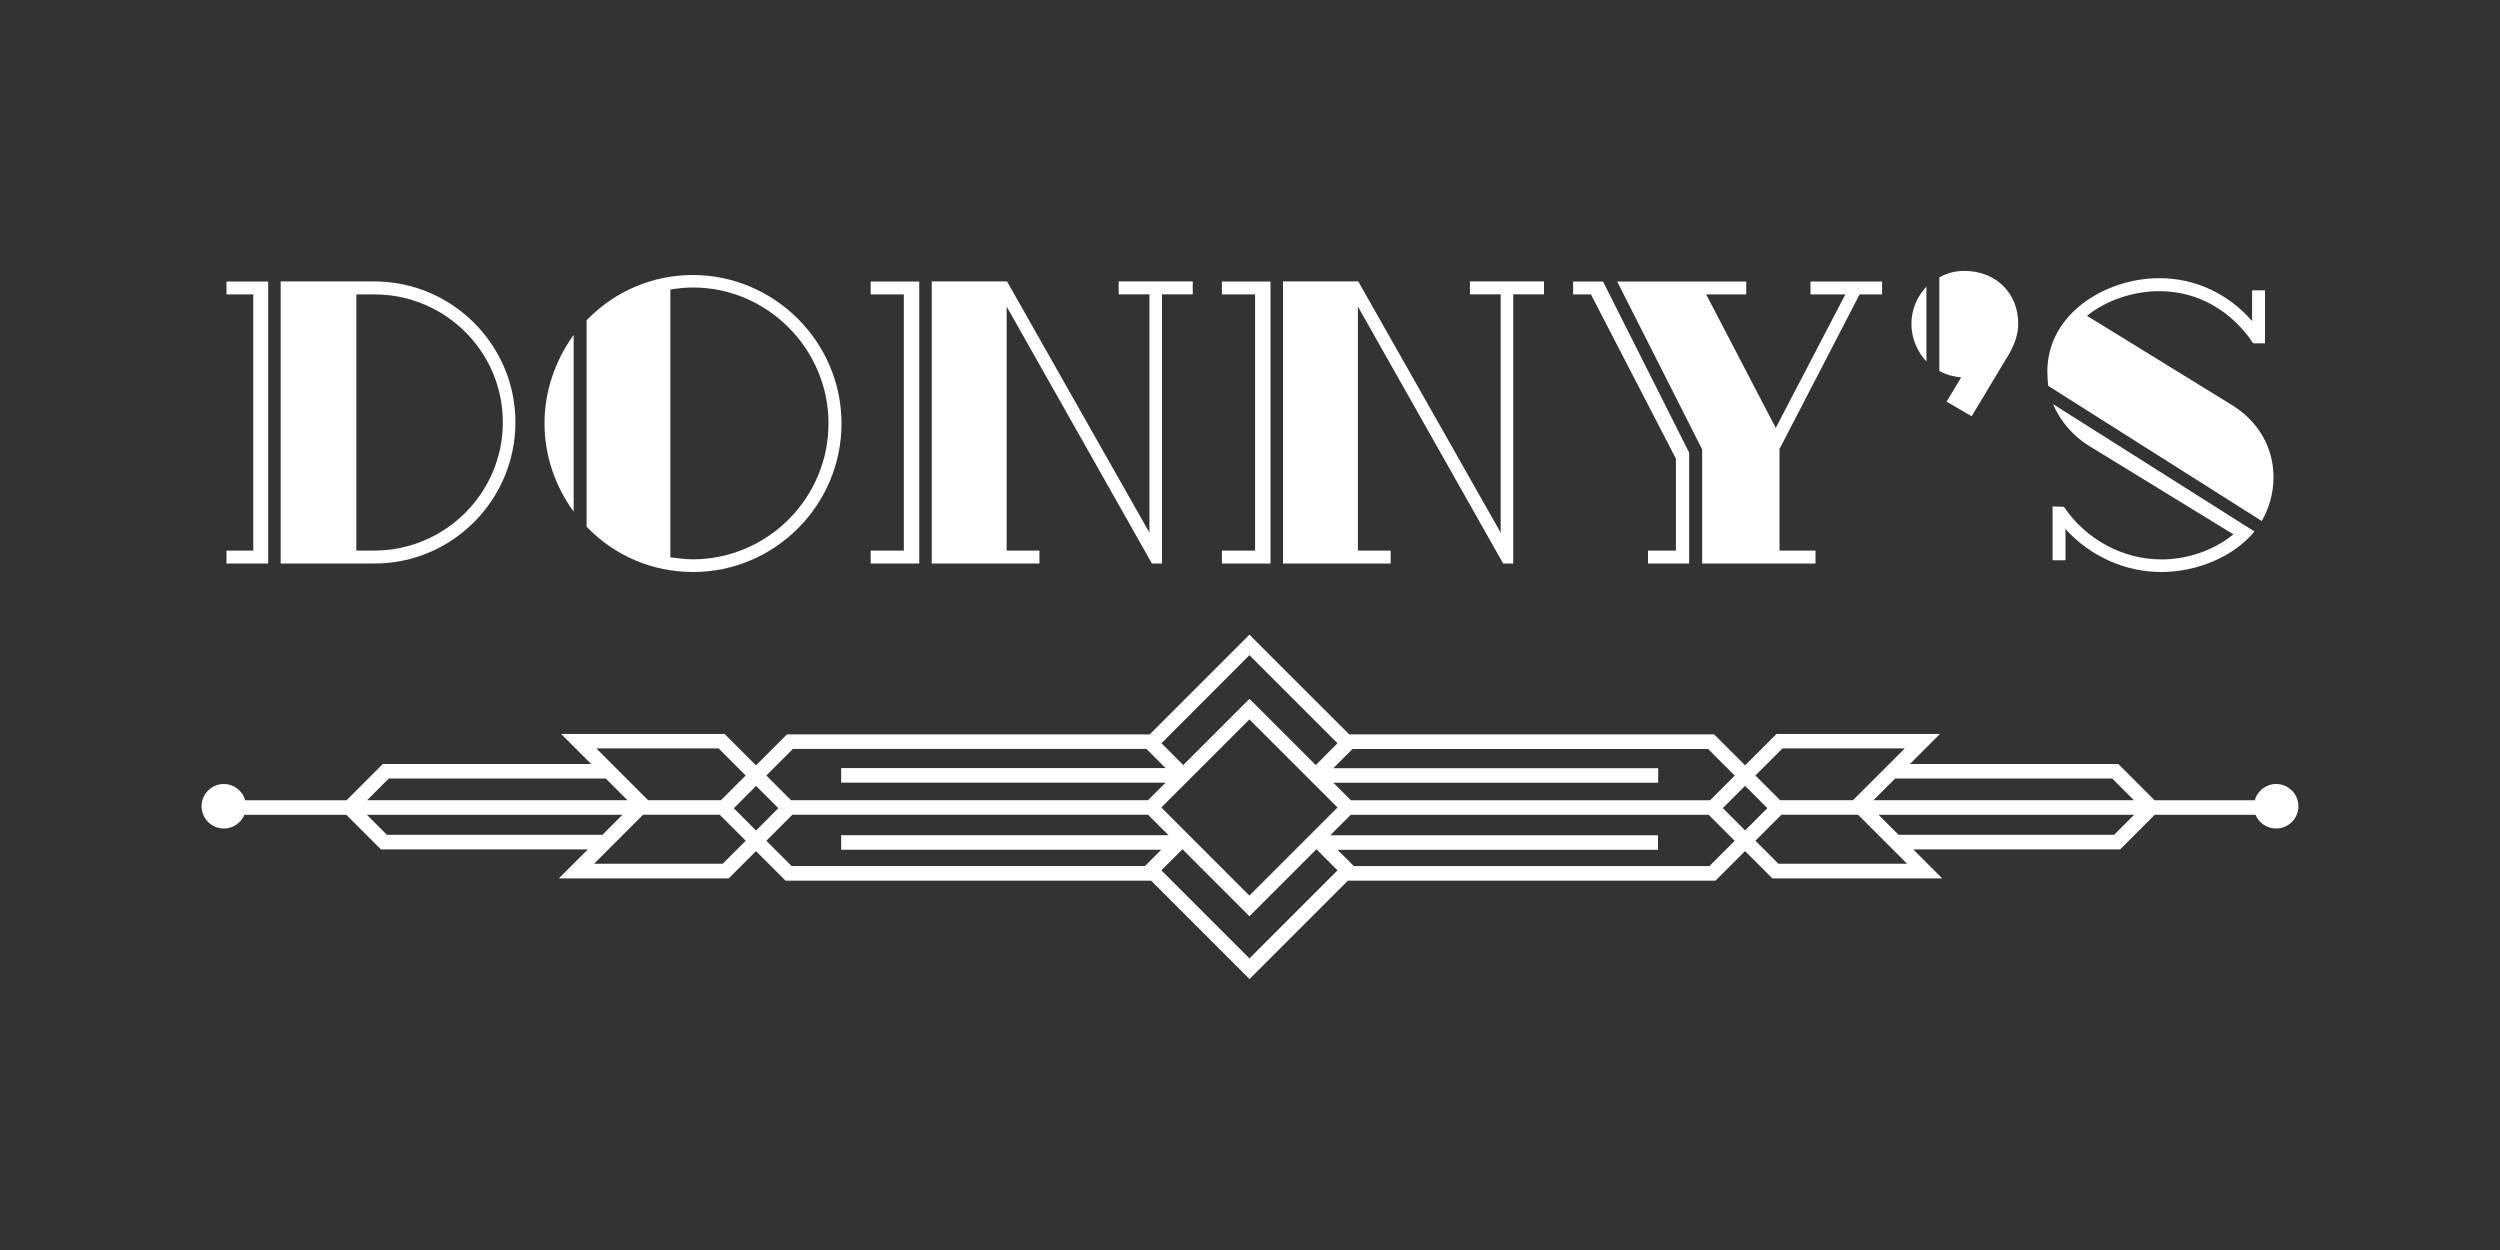 <svg xmlns="http://www.w3.org/2000/svg" xmlns:xlink="http://www.w3.org/1999/xlink" id="Livello_1" x="0px" y="0px" viewBox="0 0 300 150" style="enable-background:new 0 0 300 150;" xml:space="preserve"><rect x="0" y="0" width="300" height="150" fill="#333333" stroke="none"/><style type="text/css">	.st0{fill:#FFFFFF;}</style><g>	<path class="st0" d="M273.14,94.08c-1.22,0-2.25,0.82-2.57,1.95h-12.02l-4.35-4.35h-25.01l3.61-3.61h-19.62l-3.77,3.77l-3.71-3.71  h-43.79l-11.98-11.97l-11.97,11.97H94.43l-3.71,3.71l-3.77-3.77H67.33l3.61,3.61H45.94l-4.35,4.35H29.43  c-0.32-1.12-1.35-1.95-2.57-1.95c-1.48,0-2.67,1.2-2.67,2.67c0,1.48,1.2,2.67,2.67,2.67c1.11,0,2.06-0.68,2.47-1.64h12.23  l4.15,4.15h24.83l-3.48,3.48h20.38l3.28-3.28l3.55,3.55h43.86l11.81,11.81l11.81-11.81h44.11l3.55-3.55l3.28,3.28h20.38l-3.48-3.48  h24.83l4.15-4.15h12.1c0.4,0.97,1.35,1.64,2.47,1.64c1.48,0,2.67-1.2,2.67-2.67C275.81,95.27,274.61,94.08,273.14,94.08z   M253.46,93.42l2.6,2.6h-31.24l2.6-2.6H253.46z M213.9,89.81h14.67l-6.21,6.21h-8.75l-2.96-2.96L213.9,89.81z M212.08,96.98  l-2.67,2.67l-2.67-2.68l2.67-2.67L212.08,96.98z M208.17,93.07l-2.96,2.96h-43.1l-2.1-2.1h38.97v-1.75H160l2.3-2.3h42.67  L208.17,93.07z M149.93,107.47L139.36,96.9l10.57-10.57L160.5,96.9L149.93,107.47z M149.93,78.62l10.57,10.57l-2.61,2.62  l-7.95-7.95l-7.95,7.95l-2.61-2.62L149.93,78.62z M95.15,89.87h42.42l2.3,2.3h-38.93v1.75h38.93l-2.1,2.1H94.92l-2.96-2.96  L95.15,89.87z M93.4,96.98l-2.67,2.68l-2.67-2.67l2.67-2.68L93.4,96.98z M86.23,89.81l3.25,3.25l-2.96,2.96h-8.75l-6.21-6.21H86.23  z M46.66,93.42h26.03l2.6,2.6H44.06L46.66,93.42z M46.43,100.18l-2.4-2.4h30.66l-2.4,2.4H46.43z M86.72,103.65H71.29l5.88-5.88h9.2  l3.12,3.12L86.72,103.65z M91.96,100.89l3.12-3.12h42.69l2.45,2.45h-39.28v1.75h38.41l-1.95,1.95H94.99L91.96,100.89z   M149.93,115.01l-10.57-10.57l2.53-2.53l8.04,8.04l8.04-8.04l2.53,2.53L149.93,115.01z M205.13,103.93h-42.67l-1.95-1.95h38.45  v-1.75h-39.32l2.45-2.45h42.95l3.12,3.12L205.13,103.93z M213.41,103.65l-2.76-2.76l3.12-3.12h9.2l5.88,5.88H213.41z   M253.69,100.18h-25.86l-2.4-2.4h30.66L253.69,100.18z"></path>	<g>		<path class="st0" d="M27.18,67.62v-1.55h3.21V35.33h-3.21v-1.55h5v33.84H27.18z M44.95,67.62H33.68V33.77H44.9   c9.32,0,16.95,7.57,16.95,16.9S54.27,67.62,44.95,67.62z M44.95,35.33h-2.19v30.74h2.14c8.5,0,15.44-6.9,15.44-15.39   C60.34,42.13,53.35,35.33,44.95,35.33z"></path>		<path class="st0" d="M65.34,50.82c0-3.84,1.26-7.53,3.5-10.63V61.4C66.6,58.34,65.34,54.61,65.34,50.82z M83.16,68.64   c-4.86,0-9.42-1.94-12.77-5.44V38.44c3.35-3.5,7.96-5.44,12.72-5.44c9.81,0,17.87,8.01,17.87,17.82   C100.98,60.63,92.97,68.64,83.16,68.64z M83.16,34.5c-0.92,0-1.8,0.1-2.72,0.24v32.14c0.92,0.1,1.8,0.24,2.67,0.24   c8.98,0,16.31-7.33,16.31-16.31S92.05,34.5,83.16,34.5z"></path>		<path class="st0" d="M104.48,67.62v-1.55h3.98V35.33h-3.98v-1.55h5.83v33.84H104.48z M139.44,35.33v32.29h-1.21l-17.43-30.83   v29.28h3.93v1.55h-12.92V33.77h9.03l17.09,30.15v-28.6h-3.69v-1.55h8.89v1.55H139.44z"></path>		<path class="st0" d="M146.63,67.62v-1.55h3.98V35.33h-3.98v-1.55h5.83v33.84H146.63z M181.59,35.33v32.29h-1.21l-17.43-30.83   v29.28h3.93v1.55h-12.92V33.77h9.03l17.09,30.15v-28.6h-3.69v-1.55h8.89v1.55H181.59z"></path>		<path class="st0" d="M197.76,67.62v-1.55h3.35V55.04l-10.2-19.71h-2.14v-1.55h3.59l10.34,20.54v13.3H197.76z M223.15,35.33   l-9.61,18.55v12.19h4.32v1.55h-13.6V53.93l-10.2-20.15h15.49v1.55h-4.81l8.35,16.02l8.35-16.02h-4.18v-1.55h8.59v1.55H223.15z"></path>		<path class="st0" d="M229.37,38.87c0-1.7,0.68-3.3,1.8-4.47v8.98C230.09,42.22,229.37,40.62,229.37,38.87z M241.12,42.42   l-4.52,7.53l-3.01-1.75l1.75-2.91c-0.97-0.1-1.85-0.34-2.62-0.78V33.29c0.92-0.53,1.89-0.78,3.01-0.78c3.74,0,6.46,2.62,6.46,6.36   C242.18,40.18,241.7,41.4,241.12,42.42z"></path>		<path class="st0" d="M271.41,62.52L245.78,46.3c-0.05-0.58-0.1-1.17-0.1-1.7c0-7.04,7.09-11.22,13.45-11.22   c4.32,0,8.3,1.89,11.12,5.15v-3.69h1.55v6.36h-1.41c-2.57-3.84-6.56-6.26-11.26-6.26c-3.01,0-6.31,1.02-8.69,2.96l17.43,10.73   c3.06,1.89,4.95,5,4.95,8.64C272.82,59.07,272.34,60.92,271.41,62.52z M259.37,68.64c-4.37,0-8.55-1.89-11.51-5.15v3.74h-1.55   v-6.46l1.36,0.05c2.62,3.88,7.04,6.31,11.7,6.31c3.11,0,6.26-1.07,8.64-3.01l-17.43-10.68c-1.85-1.17-3.35-2.91-4.22-4.95   l24.18,15.29C267.92,66.94,263.45,68.64,259.37,68.64z"></path>	</g></g></svg>